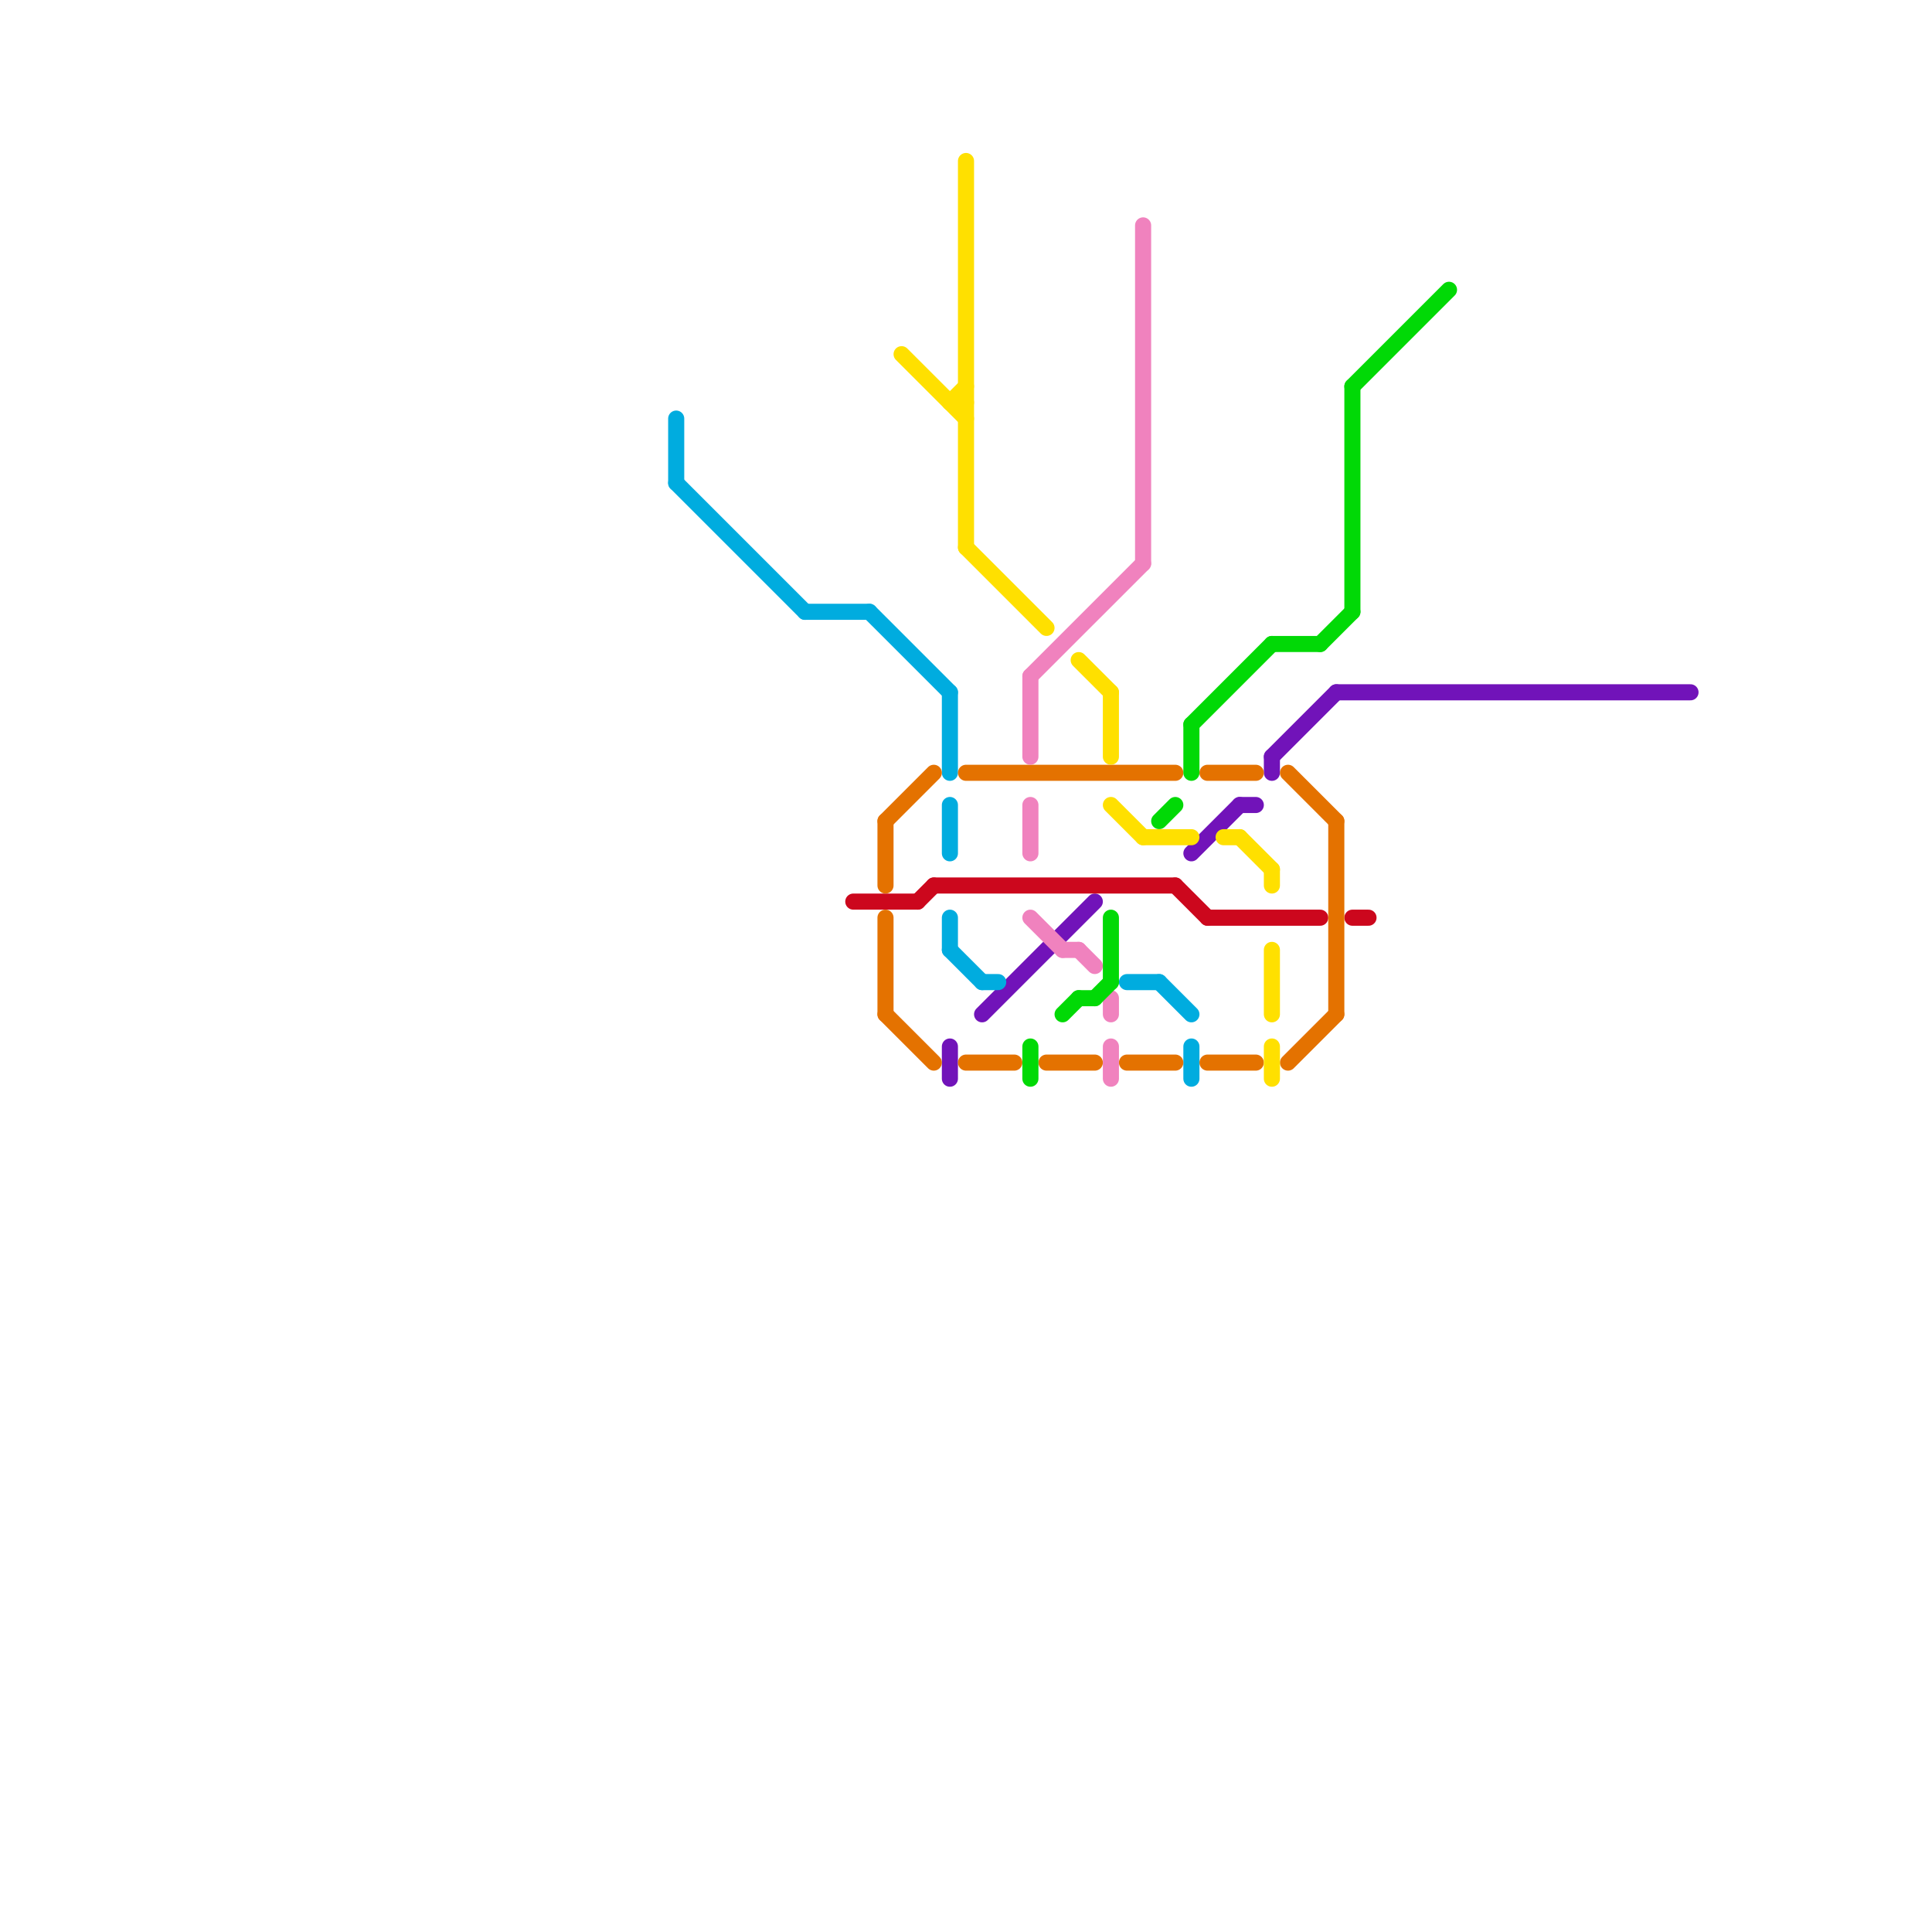 
<svg version="1.1" xmlns="http://www.w3.org/2000/svg" viewBox="0 0 120 120">
<style>text { font: 1px Helvetica; font-weight: 600; white-space: pre; dominant-baseline: central; } line { stroke-width: 1; fill: none; stroke-linecap: round; stroke-linejoin: round; } .c0 { stroke: #7113b9 } .c1 { stroke: #00acdf } .c2 { stroke: #cc071d } .c3 { stroke: #e47200 } .c4 { stroke: #ffe000 } .c5 { stroke: #f082be } .c6 { stroke: #01d906 }</style><defs><g id="wm-xf"><circle r="1.2" fill="#000"/><circle r="0.9" fill="#fff"/><circle r="0.6" fill="#000"/><circle r="0.3" fill="#fff"/></g><g id="wm"><circle r="0.6" fill="#000"/><circle r="0.3" fill="#fff"/></g></defs><line class="c0" x1="59" y1="65" x2="59" y2="67"/><line class="c0" x1="83" y1="43" x2="105" y2="43"/><line class="c0" x1="79" y1="47" x2="83" y2="43"/><line class="c0" x1="74" y1="53" x2="77" y2="50"/><line class="c0" x1="61" y1="63" x2="68" y2="56"/><line class="c0" x1="77" y1="50" x2="78" y2="50"/><line class="c0" x1="79" y1="47" x2="79" y2="48"/><line class="c1" x1="42" y1="30" x2="50" y2="38"/><line class="c1" x1="59" y1="50" x2="59" y2="53"/><line class="c1" x1="50" y1="38" x2="54" y2="38"/><line class="c1" x1="72" y1="61" x2="74" y2="63"/><line class="c1" x1="59" y1="59" x2="61" y2="61"/><line class="c1" x1="59" y1="43" x2="59" y2="48"/><line class="c1" x1="54" y1="38" x2="59" y2="43"/><line class="c1" x1="70" y1="61" x2="72" y2="61"/><line class="c1" x1="59" y1="57" x2="59" y2="59"/><line class="c1" x1="42" y1="26" x2="42" y2="30"/><line class="c1" x1="61" y1="61" x2="62" y2="61"/><line class="c1" x1="74" y1="65" x2="74" y2="67"/><line class="c2" x1="73" y1="55" x2="75" y2="57"/><line class="c2" x1="75" y1="57" x2="82" y2="57"/><line class="c2" x1="53" y1="56" x2="57" y2="56"/><line class="c2" x1="57" y1="56" x2="58" y2="55"/><line class="c2" x1="58" y1="55" x2="73" y2="55"/><line class="c2" x1="84" y1="57" x2="85" y2="57"/><line class="c3" x1="75" y1="48" x2="78" y2="48"/><line class="c3" x1="65" y1="66" x2="68" y2="66"/><line class="c3" x1="75" y1="66" x2="78" y2="66"/><line class="c3" x1="80" y1="48" x2="83" y2="51"/><line class="c3" x1="80" y1="66" x2="83" y2="63"/><line class="c3" x1="60" y1="48" x2="73" y2="48"/><line class="c3" x1="60" y1="66" x2="63" y2="66"/><line class="c3" x1="55" y1="57" x2="55" y2="63"/><line class="c3" x1="70" y1="66" x2="73" y2="66"/><line class="c3" x1="83" y1="51" x2="83" y2="63"/><line class="c3" x1="55" y1="51" x2="58" y2="48"/><line class="c3" x1="55" y1="51" x2="55" y2="55"/><line class="c3" x1="55" y1="63" x2="58" y2="66"/><line class="c4" x1="76" y1="52" x2="77" y2="52"/><line class="c4" x1="77" y1="52" x2="79" y2="54"/><line class="c4" x1="59" y1="25" x2="60" y2="24"/><line class="c4" x1="79" y1="59" x2="79" y2="63"/><line class="c4" x1="69" y1="43" x2="69" y2="47"/><line class="c4" x1="67" y1="41" x2="69" y2="43"/><line class="c4" x1="71" y1="52" x2="74" y2="52"/><line class="c4" x1="60" y1="34" x2="65" y2="39"/><line class="c4" x1="69" y1="50" x2="71" y2="52"/><line class="c4" x1="60" y1="10" x2="60" y2="34"/><line class="c4" x1="79" y1="65" x2="79" y2="67"/><line class="c4" x1="59" y1="25" x2="60" y2="25"/><line class="c4" x1="56" y1="22" x2="60" y2="26"/><line class="c4" x1="79" y1="54" x2="79" y2="55"/><line class="c5" x1="64" y1="42" x2="64" y2="47"/><line class="c5" x1="69" y1="65" x2="69" y2="67"/><line class="c5" x1="71" y1="14" x2="71" y2="35"/><line class="c5" x1="66" y1="59" x2="67" y2="59"/><line class="c5" x1="64" y1="50" x2="64" y2="53"/><line class="c5" x1="67" y1="59" x2="68" y2="60"/><line class="c5" x1="64" y1="42" x2="71" y2="35"/><line class="c5" x1="69" y1="62" x2="69" y2="63"/><line class="c5" x1="64" y1="57" x2="66" y2="59"/><line class="c6" x1="84" y1="24" x2="90" y2="18"/><line class="c6" x1="64" y1="65" x2="64" y2="67"/><line class="c6" x1="79" y1="40" x2="82" y2="40"/><line class="c6" x1="74" y1="45" x2="74" y2="48"/><line class="c6" x1="67" y1="62" x2="68" y2="62"/><line class="c6" x1="82" y1="40" x2="84" y2="38"/><line class="c6" x1="69" y1="57" x2="69" y2="61"/><line class="c6" x1="72" y1="51" x2="73" y2="50"/><line class="c6" x1="84" y1="24" x2="84" y2="38"/><line class="c6" x1="68" y1="62" x2="69" y2="61"/><line class="c6" x1="66" y1="63" x2="67" y2="62"/><line class="c6" x1="74" y1="45" x2="79" y2="40"/>
</svg>
